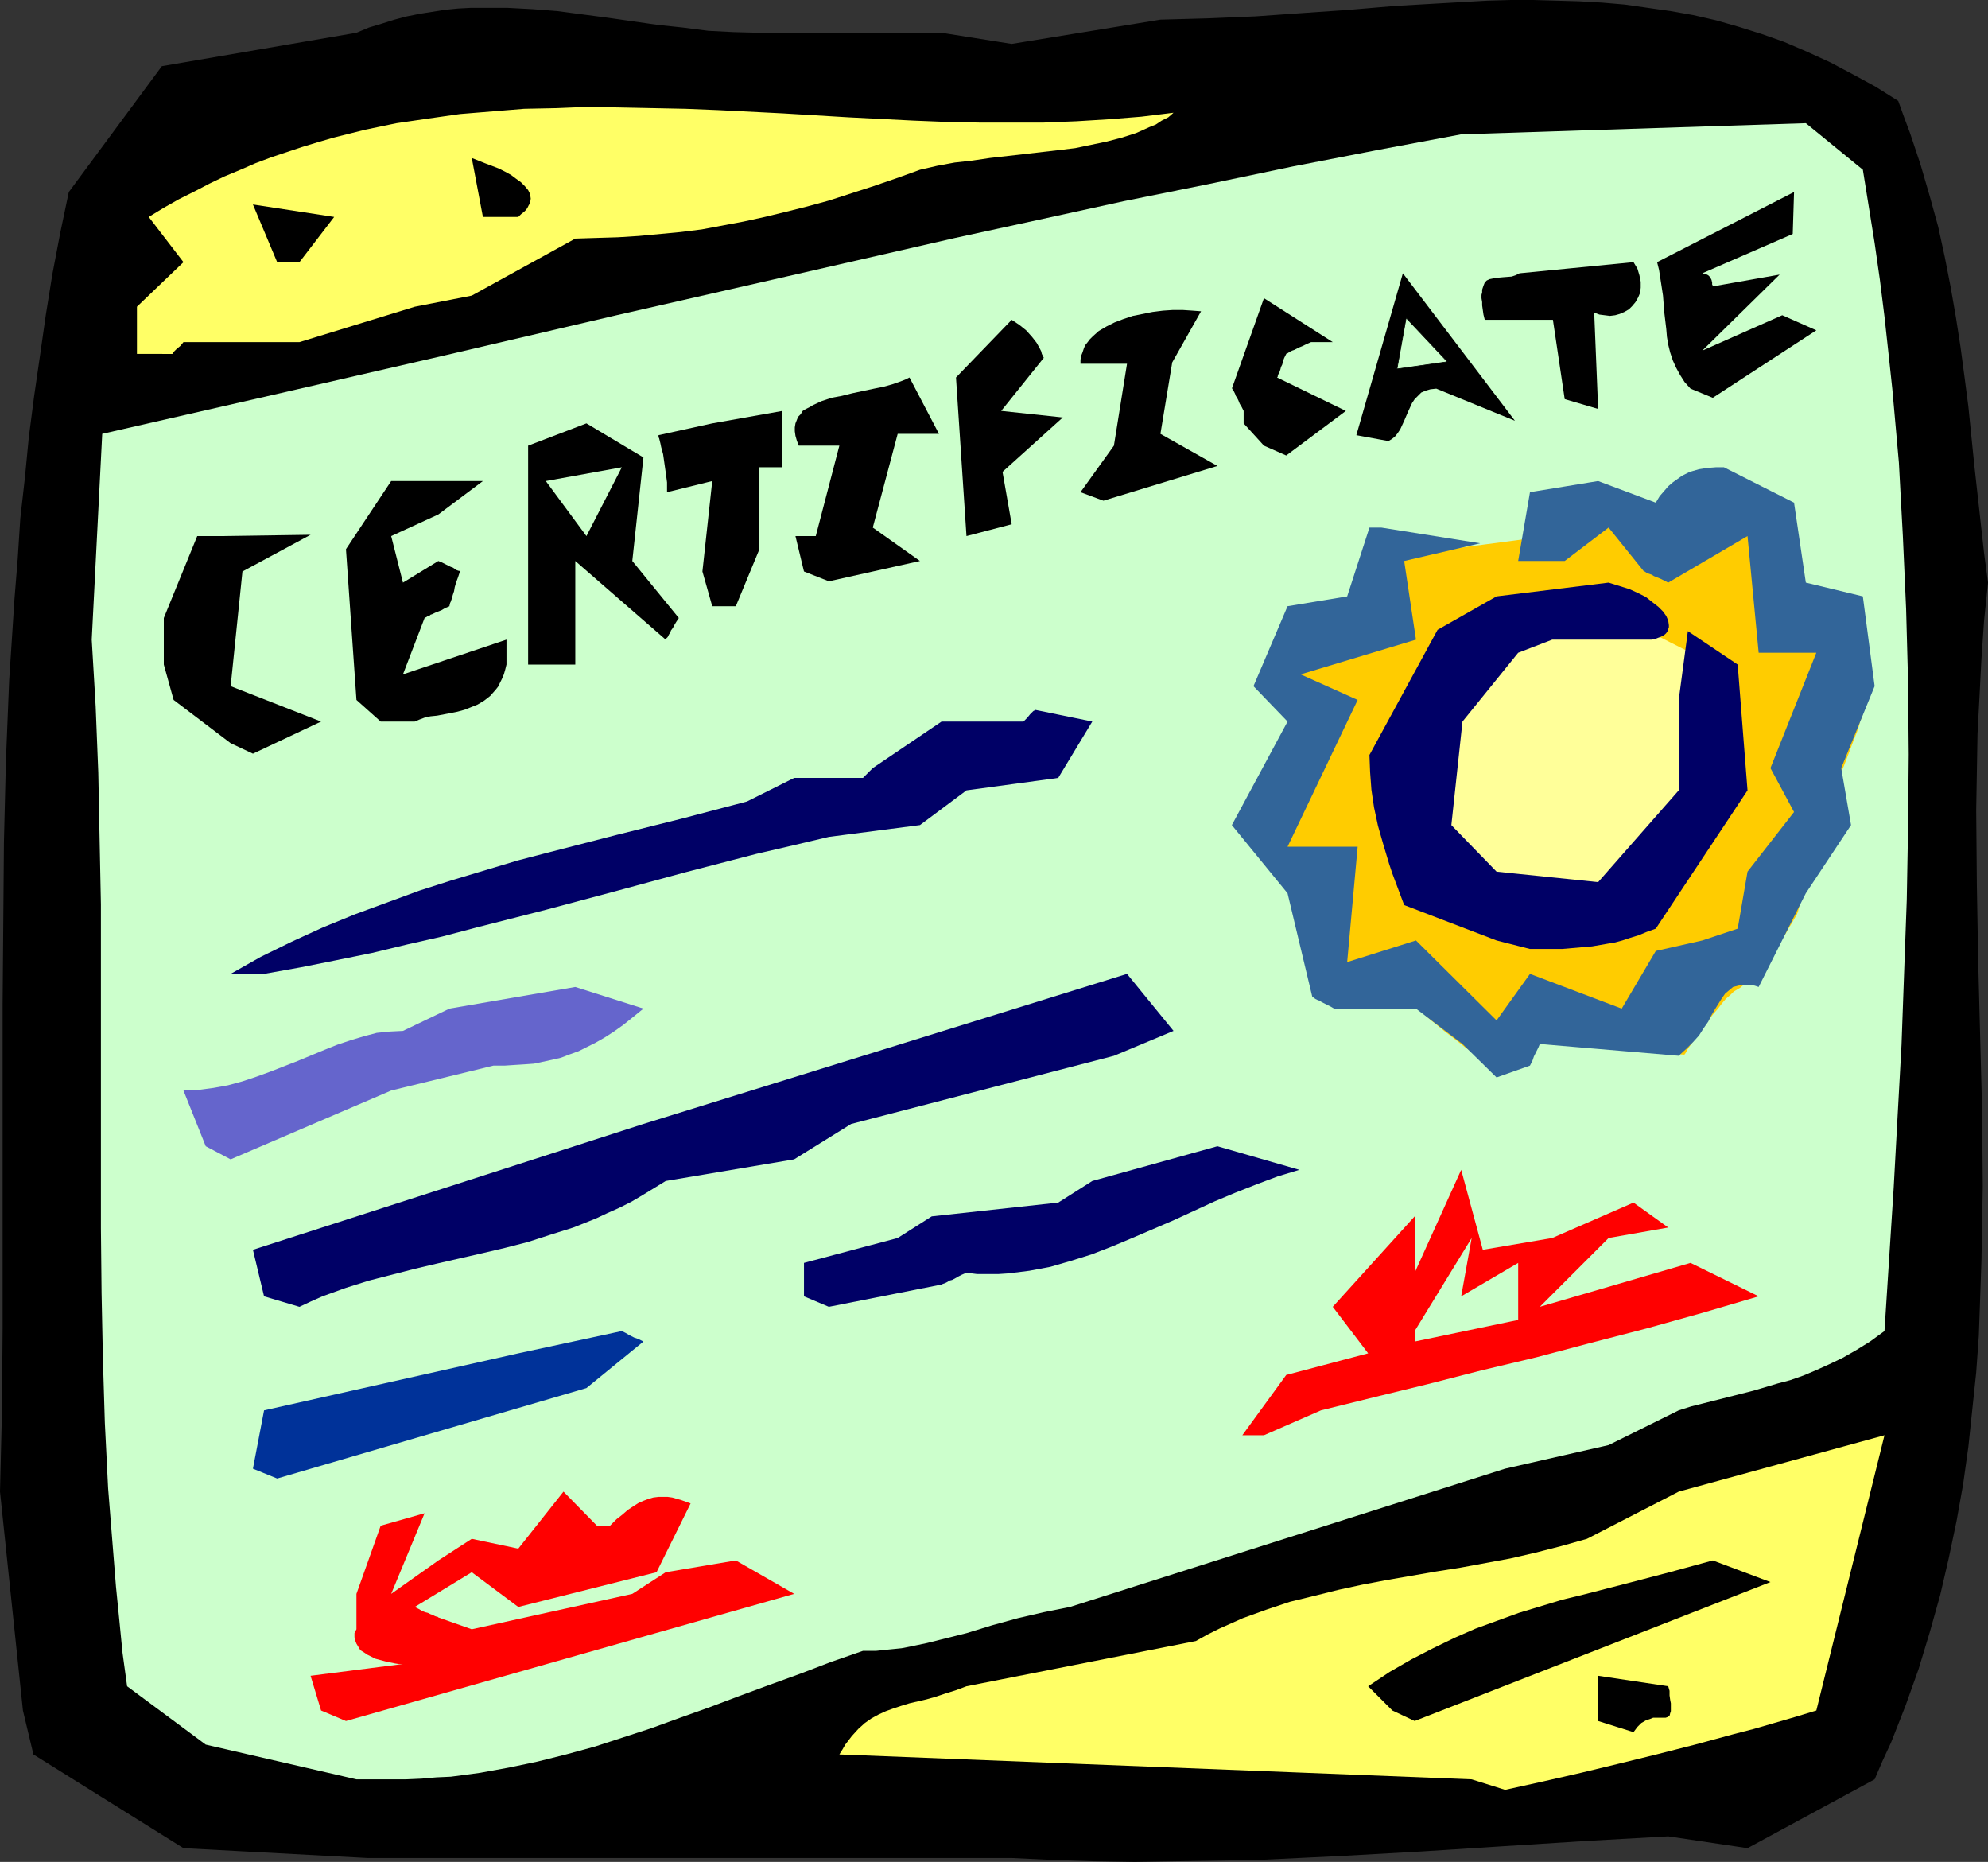 <?xml version="1.0" encoding="UTF-8" standalone="no"?>
<svg
   version="1.0"
   width="129.724mm"
   height="121.467mm"
   id="svg35"
   sodipodi:docname="Certificate 1.wmf"
   xmlns:inkscape="http://www.inkscape.org/namespaces/inkscape"
   xmlns:sodipodi="http://sodipodi.sourceforge.net/DTD/sodipodi-0.dtd"
   xmlns="http://www.w3.org/2000/svg"
   xmlns:svg="http://www.w3.org/2000/svg">
  <rect width="100%" height="100%" fill="#333333" stroke="none"/>
  <sodipodi:namedview
     id="namedview35"
     pagecolor="#ffffff"
     bordercolor="#000000"
     borderopacity="0.25"
     inkscape:showpageshadow="2"
     inkscape:pageopacity="0.0"
     inkscape:pagecheckerboard="0"
     inkscape:deskcolor="#d1d1d1"
     inkscape:document-units="mm" />
  <defs
     id="defs1">
    <pattern
       id="WMFhbasepattern"
       patternUnits="userSpaceOnUse"
       width="6"
       height="6"
       x="0"
       y="0" />
  </defs>
  <path
     style="fill:#000000;fill-opacity:1;fill-rule:evenodd;stroke:none"
     d="M 90.657,458.12 45.248,455.696 8.242,432.588 5.656,421.761 0,367.788 0.485,347.751 0.646,327.551 V 307.514 287.476 267.6 247.562 L 0.808,227.686 0.97,207.649 1.454,187.772 2.262,167.735 2.909,157.878 3.555,147.859 4.363,137.84 5.01,127.821 6.141,117.802 7.11,107.783 8.403,97.764 9.858,87.746 11.312,77.565 12.928,67.546 14.867,57.366 16.968,47.347 39.915,16.321 87.91,8.08 90.981,6.787 94.213,5.817 97.283,4.848 l 3.07,-0.808 3.232,-0.646 3.07,-0.485 3.07,-0.485 3.232,-0.323 3.07,-0.162 h 3.07 6.141 l 6.141,0.323 6.141,0.485 6.141,0.808 6.141,0.808 12.443,1.778 6.141,0.646 6.302,0.808 6.302,0.323 6.302,0.162 h 44.925 l 17.291,2.747 36.683,-5.979 5.979,-0.162 5.818,-0.162 11.635,-0.485 11.474,-0.808 11.635,-0.808 L 344.208,1.454 355.52,0.808 366.832,0.162 372.649,0 h 5.494 l 5.656,0.162 5.656,0.162 5.656,0.323 5.656,0.485 5.656,0.808 5.656,0.808 5.494,0.97 5.656,1.293 5.656,1.616 5.656,1.778 5.494,1.939 5.656,2.424 5.656,2.586 5.494,2.909 5.656,3.07 5.656,3.555 1.454,4.04 1.454,3.878 1.293,3.878 1.293,3.878 2.262,7.757 2.101,7.595 1.616,7.433 1.454,7.433 1.293,7.433 1.131,7.272 0.97,7.272 0.97,7.433 1.454,14.382 1.616,14.543 0.808,7.272 0.97,7.272 -0.97,9.372 -0.646,9.372 -0.485,9.372 -0.485,9.211 -0.162,9.372 -0.162,9.372 0.162,18.583 0.323,18.583 0.485,18.583 0.485,18.422 0.162,18.583 -0.162,9.211 -0.162,9.211 -0.323,9.211 -0.323,9.211 -0.646,9.049 -0.97,9.211 -0.97,9.211 -1.293,9.211 -1.616,9.049 -1.939,9.211 -2.101,9.049 -2.586,9.211 -2.747,9.049 -1.616,4.525 -1.616,4.525 -1.778,4.525 -1.778,4.525 -2.101,4.525 -1.939,4.525 -31.35,16.967 -19.554,-2.909 -20.2,1.131 -20.362,1.293 -20.2,1.293 -20.2,1.131 -20.2,0.97 -10.181,0.162 -10.181,0.162 -10.019,0.162 -10.181,-0.162 -10.019,-0.323 -10.181,-0.485 H 110.857 96.475 Z"
     id="path1" />
  <path
     style="fill:#ccffcc;fill-opacity:1;fill-rule:evenodd;stroke:none"
     d="m 87.91,438.728 -37.168,-8.564 -19.392,-14.382 -1.131,-8.241 -0.808,-8.241 -0.808,-8.08 -0.646,-8.08 -0.646,-8.08 -0.646,-8.08 -0.808,-16.159 -0.485,-15.998 -0.323,-15.998 -0.162,-15.998 v -15.836 -15.998 -15.998 -15.998 -15.998 l -0.323,-16.159 -0.323,-16.321 -0.646,-16.321 -0.97,-16.483 2.586,-50.741 42.501,-9.696 42.178,-9.696 42.178,-9.857 41.854,-9.534 41.693,-9.534 20.846,-4.525 20.685,-4.525 20.846,-4.201 20.846,-4.363 20.846,-4.04 20.685,-3.878 85.002,-2.747 14.059,11.473 1.454,9.049 1.454,9.049 1.293,9.049 1.131,9.049 0.97,8.888 0.97,9.049 0.808,9.049 0.808,9.049 0.485,9.049 0.485,8.888 0.808,18.099 0.485,17.937 0.162,17.937 -0.162,17.937 -0.323,17.937 -0.646,17.775 -0.646,17.937 -0.97,17.614 -0.97,17.775 -2.262,35.228 -3.555,2.586 -3.394,2.101 -3.394,1.939 -3.394,1.616 -3.232,1.454 -3.07,1.293 -3.232,1.131 -3.07,0.808 -5.979,1.778 -12.12,3.07 -3.232,0.808 -3.07,0.97 -17.291,8.564 -25.533,5.817 -107.302,34.096 -3.232,0.646 -3.232,0.646 -6.302,1.454 -6.464,1.778 -6.302,1.939 -6.464,1.616 -3.232,0.808 -3.07,0.646 -3.232,0.646 -3.232,0.323 -3.07,0.323 h -3.232 l -7.918,2.747 -7.595,2.909 -7.595,2.747 -7.434,2.747 -7.272,2.747 -7.272,2.586 -7.11,2.586 -6.949,2.262 -6.949,2.262 -7.11,1.939 -7.11,1.778 -6.949,1.454 -7.11,1.293 -7.272,0.97 -3.555,0.162 -3.717,0.323 -3.717,0.162 h -3.717 z"
     id="path2" />
  <path
     style="fill:#ffff66;fill-opacity:1;fill-rule:evenodd;stroke:none"
     d="m 362.953,438.728 -155.944,-6.141 0.808,-1.293 0.646,-1.131 1.616,-2.101 1.616,-1.778 1.616,-1.454 1.616,-1.131 1.778,-0.97 1.778,-0.808 1.778,-0.646 1.939,-0.646 2.101,-0.646 2.101,-0.485 2.101,-0.485 2.262,-0.646 2.424,-0.808 2.586,-0.808 2.586,-0.97 56.56,-11.15 2.909,-1.616 2.909,-1.454 2.909,-1.293 2.909,-1.293 5.818,-2.101 5.818,-1.939 5.979,-1.454 5.818,-1.454 5.979,-1.293 5.979,-1.131 12.12,-2.101 6.141,-0.97 6.141,-1.131 6.141,-1.131 6.302,-1.454 6.302,-1.616 6.302,-1.778 22.624,-11.635 50.742,-13.897 -16.806,67.87 -5.333,1.616 -5.01,1.454 -5.01,1.454 -5.01,1.293 -9.534,2.586 -9.534,2.424 -9.211,2.262 -9.373,2.262 -9.211,2.101 -9.534,2.101 z"
     id="path3" />
  <path
     style="fill:#000000;fill-opacity:1;fill-rule:evenodd;stroke:none"
     d="m 394.142,424.346 v -11.15 l 17.291,2.586 0.323,1.131 v 1.131 l 0.162,1.131 0.162,0.808 v 1.939 l -0.162,0.485 -0.162,0.646 -0.485,0.323 -0.485,0.162 h -0.646 -0.646 -0.808 -0.97 l -0.808,0.323 -0.97,0.323 -1.131,0.646 -0.97,0.97 -0.485,0.646 -0.485,0.646 z"
     id="path4" />
  <path
     style="fill:#ff0000;fill-opacity:1;fill-rule:evenodd;stroke:none"
     d="m 79.184,421.761 -2.586,-8.564 22.786,-2.909 h -1.131 l -0.97,-0.162 -2.262,-0.485 -2.424,-0.646 -0.97,-0.485 -0.97,-0.485 -0.97,-0.646 -0.808,-0.485 -0.485,-0.808 -0.485,-0.808 -0.323,-0.808 -0.162,-0.808 v -0.97 l 0.485,-0.97 v -8.726 l 5.979,-16.806 10.827,-3.07 -8.242,19.876 11.635,-8.241 8.242,-5.333 11.474,2.424 11.15,-14.059 8.242,8.403 h 3.232 l 1.616,-1.616 1.454,-1.131 1.293,-1.131 1.454,-0.97 1.293,-0.808 1.131,-0.485 1.293,-0.485 1.131,-0.323 1.293,-0.162 h 1.131 1.131 l 1.131,0.162 2.262,0.646 2.262,0.808 -8.403,16.967 -34.098,8.565 -11.474,-8.565 -14.059,8.565 0.97,0.485 0.808,0.485 0.808,0.323 0.646,0.162 0.646,0.323 0.485,0.162 0.646,0.323 0.485,0.162 h 0.162 l 0.162,0.162 8.242,2.909 39.592,-8.726 8.242,-5.333 17.291,-2.909 14.382,8.241 -110.534,31.349 z"
     id="path5" />
  <path
     style="fill:#000000;fill-opacity:1;fill-rule:evenodd;stroke:none"
     d="m 343.4,421.761 -5.979,-5.979 5.333,-3.555 5.333,-3.07 5.333,-2.747 5.333,-2.586 5.171,-2.262 5.333,-1.939 5.333,-1.939 5.333,-1.616 5.333,-1.616 5.333,-1.293 10.666,-2.747 10.504,-2.747 10.666,-2.909 14.221,5.333 -87.749,34.258 z"
     id="path6" />
  <path
     style="fill:#003299;fill-opacity:1;fill-rule:evenodd;stroke:none"
     d="m 62.378,362.133 2.747,-14.382 62.701,-14.059 25.533,-5.494 0.97,0.485 0.808,0.485 0.646,0.323 0.646,0.323 0.485,0.162 0.485,0.162 0.646,0.323 0.323,0.162 0.323,0.162 v 0 l -14.059,11.473 -76.275,22.3 z"
     id="path7" />
  <path
     style="fill:#ff0000;fill-opacity:1;fill-rule:evenodd;stroke:none"
     d="m 306.393,353.891 10.827,-14.867 20.2,-5.333 -8.726,-11.473 20.2,-22.3 v 13.897 l 11.474,-25.37 5.333,19.714 17.13,-2.909 20.038,-8.726 8.565,6.141 -14.706,2.586 -16.968,16.967 37.168,-10.827 16.806,8.241 -13.736,4.04 -13.898,3.878 -13.736,3.555 -13.413,3.555 -13.574,3.232 -13.251,3.393 -13.251,3.232 -13.09,3.232 -14.059,6.141 z"
     id="path8" />
  <path
     style="fill:#ccffcc;fill-opacity:1;fill-rule:evenodd;stroke:none"
     d="m 348.894,328.198 14.059,-22.946 -2.586,14.382 14.059,-8.241 v 14.059 l -25.533,5.333 z"
     id="path9" />
  <path
     style="fill:#000066;fill-opacity:1;fill-rule:evenodd;stroke:none"
     d="m 65.125,319.633 -2.747,-11.473 96.313,-31.026 119.261,-37.005 11.474,14.059 -14.706,6.141 -64.802,16.806 -14.059,8.726 -31.674,5.333 -2.909,1.778 -2.909,1.778 -2.747,1.616 -2.909,1.454 -2.909,1.293 -2.747,1.293 -5.656,2.262 -5.656,1.778 -5.494,1.778 -5.656,1.454 -5.494,1.293 -5.656,1.293 -5.656,1.293 -5.494,1.293 -5.656,1.454 -5.656,1.454 -5.656,1.778 -5.818,2.101 -2.909,1.293 -2.747,1.293 z"
     id="path10" />
  <path
     style="fill:#000066;fill-opacity:1;fill-rule:evenodd;stroke:none"
     d="m 198.283,319.633 v -8.241 l 23.109,-6.141 8.403,-5.333 31.189,-3.393 8.403,-5.333 30.866,-8.564 20.2,5.817 -5.333,1.616 -5.171,1.939 -5.333,2.101 -5.01,2.101 -10.181,4.686 -10.181,4.363 -5.01,2.101 -5.01,1.939 -5.171,1.616 -5.01,1.454 -2.586,0.485 -2.586,0.485 -2.586,0.323 -2.586,0.323 -2.424,0.162 h -2.747 -2.586 l -2.586,-0.323 -1.131,0.485 -0.97,0.485 -0.808,0.485 -0.646,0.323 -0.646,0.162 -0.485,0.323 -0.323,0.162 -0.323,0.162 -0.485,0.162 -0.323,0.162 v 0 l -27.795,5.494 z"
     id="path11" />
  <path
     style="fill:#000000;fill-opacity:1;fill-rule:evenodd;stroke:none"
     d="m 345.985,319.633 2.909,2.586 z"
     id="path12" />
  <path
     style="fill:#000000;fill-opacity:1;fill-rule:evenodd;stroke:none"
     d="m 360.368,305.251 2.586,2.909 z"
     id="path13" />
  <path
     style="fill:#6565cc;fill-opacity:1;fill-rule:evenodd;stroke:none"
     d="m 50.742,282.628 -5.494,-13.736 3.717,-0.162 3.717,-0.485 3.555,-0.646 3.555,-0.97 3.394,-1.131 3.555,-1.293 6.626,-2.586 6.626,-2.747 3.232,-1.293 3.394,-1.131 3.232,-0.97 3.07,-0.808 3.232,-0.323 3.232,-0.162 11.474,-5.494 31.027,-5.333 16.806,5.333 -2.586,2.101 -2.424,1.939 -2.262,1.616 -2.262,1.454 -2.262,1.293 -2.262,1.131 -1.939,0.97 -2.262,0.808 -2.101,0.808 -2.101,0.485 -2.262,0.485 -2.262,0.485 -2.262,0.162 -2.586,0.162 -2.424,0.162 h -2.747 l -25.21,6.141 -39.592,16.967 z"
     id="path14" />
  <path
     style="fill:#000066;fill-opacity:1;fill-rule:evenodd;stroke:none"
     d="m 56.883,240.129 3.717,-2.101 3.717,-2.101 7.595,-3.717 7.757,-3.555 7.918,-3.232 7.918,-2.909 7.918,-2.909 8.08,-2.586 8.08,-2.424 8.08,-2.424 8.08,-2.101 16.322,-4.201 16.16,-4.04 15.998,-4.201 11.635,-5.817 h 16.968 l 0.808,-0.808 0.646,-0.646 0.323,-0.323 0.323,-0.323 0.162,-0.162 0.162,-0.162 16.968,-11.473 h 20.2 l 0.97,-0.97 0.646,-0.808 0.485,-0.485 0.323,-0.323 0.323,-0.162 v -0.162 l 14.221,2.909 -8.403,13.897 -22.624,3.07 -11.474,8.564 -22.462,2.909 -8.888,2.101 -9.05,2.101 -17.453,4.525 -17.291,4.686 -16.968,4.525 -17.13,4.363 -8.565,2.262 -8.565,1.939 -8.726,2.101 -8.726,1.778 -8.888,1.778 -9.05,1.616 z"
     id="path15" />
  <path
     style="fill:#000000;fill-opacity:1;fill-rule:evenodd;stroke:none"
     d="M 56.883,183.248 42.824,172.583 40.4,163.857 v -11.473 l 8.242,-20.199 h 5.656 l 22.301,-0.323 -16.806,9.049 -2.909,28.279 22.301,8.726 -16.806,7.918 z"
     id="path16" />
  <path
     style="fill:#000000;fill-opacity:1;fill-rule:evenodd;stroke:none"
     d="m 93.889,177.915 -5.979,-5.333 -2.586,-37.167 11.15,-16.806 h 22.624 l -10.989,8.241 -11.635,5.333 2.909,11.473 8.726,-5.333 0.808,0.323 0.97,0.485 0.646,0.323 0.646,0.323 0.485,0.162 0.485,0.323 0.485,0.323 0.485,0.162 h 0.162 l 0.162,0.162 -0.485,1.454 -0.485,1.293 -0.323,1.131 -0.162,0.97 -0.323,0.97 -0.162,0.646 -0.162,0.485 -0.162,0.485 -0.162,0.323 -0.162,0.646 v 0.162 l -1.131,0.485 -0.808,0.485 -0.808,0.323 -0.808,0.323 -0.646,0.323 -0.485,0.162 -0.323,0.323 h -0.323 l -0.485,0.323 h -0.162 l -0.162,0.162 -5.333,13.897 25.533,-8.565 v 6.141 l -0.323,1.293 -0.323,1.131 -0.485,1.131 -0.485,0.97 -0.485,0.97 -0.646,0.808 -1.293,1.454 -1.454,1.131 -1.616,0.97 -1.616,0.646 -1.616,0.646 -1.778,0.485 -1.616,0.323 -3.394,0.646 -1.616,0.162 -1.454,0.323 -1.293,0.485 -1.131,0.485 z"
     id="path17" />
  <path
     style="fill:#000000;fill-opacity:1;fill-rule:evenodd;stroke:none"
     d="m 130.249,163.857 v -33.773 -20.199 l 14.382,-5.494 14.059,8.403 -2.747,25.532 11.474,14.059 -0.646,0.97 -0.485,0.808 -0.323,0.646 -0.485,0.646 -0.162,0.485 -0.323,0.485 -0.323,0.646 -0.323,0.323 -0.162,0.323 v 0 l -22.301,-19.391 v 25.532 h -5.494 z"
     id="path18" />
  <path
     style="fill:#000000;fill-opacity:1;fill-rule:evenodd;stroke:none"
     d="m 175.659,149.475 -2.424,-8.564 2.424,-22.3 -11.15,2.747 v -2.424 l -0.323,-2.424 -0.323,-2.262 -0.323,-2.262 -0.485,-1.778 -0.162,-0.808 -0.162,-0.646 -0.162,-0.646 -0.162,-0.323 v -0.323 -0.162 l 13.251,-2.909 17.291,-3.07 v 13.897 h -5.656 v 20.199 l -5.818,14.059 z"
     id="path19" />
  <path
     style="fill:#000000;fill-opacity:1;fill-rule:evenodd;stroke:none"
     d="m 198.283,140.91 -2.101,-8.726 h 5.01 l 5.818,-22.3 h -10.019 l -0.485,-1.293 -0.323,-1.131 -0.162,-1.131 v -0.97 l 0.162,-0.97 0.323,-0.808 0.323,-0.808 0.646,-0.646 0.485,-0.808 0.808,-0.485 0.97,-0.485 0.808,-0.485 2.101,-0.97 2.424,-0.808 2.586,-0.485 2.586,-0.646 5.333,-1.131 2.424,-0.485 2.262,-0.646 2.262,-0.808 0.808,-0.323 0.97,-0.485 7.272,13.897 h -10.181 l -6.141,23.108 11.635,8.241 -22.462,5.009 z"
     id="path20" />
  <path
     style="fill:#000000;fill-opacity:1;fill-rule:evenodd;stroke:none"
     d="m 238.36,132.184 -2.586,-39.106 13.736,-14.22 0.97,0.646 0.97,0.646 0.808,0.646 0.808,0.646 1.454,1.616 1.131,1.454 0.808,1.454 0.323,0.646 0.162,0.646 0.162,0.323 0.162,0.323 0.162,0.323 v 0 l -10.504,13.089 15.19,1.616 -14.867,13.412 2.262,12.928 z"
     id="path21" />
  <path
     style="fill:#ccffcc;fill-opacity:1;fill-rule:evenodd;stroke:none"
     d="m 134.613,118.61 18.746,-3.393 -8.726,16.967 z"
     id="path22" />
  <path
     style="fill:#000000;fill-opacity:1;fill-rule:evenodd;stroke:none"
     d="m 266.478,121.357 8.242,-11.473 3.232,-20.199 H 266.478 v -0.97 l 0.162,-0.97 0.323,-0.808 0.323,-0.97 0.323,-0.808 0.646,-0.808 0.485,-0.646 0.808,-0.808 1.454,-1.293 1.939,-1.131 1.939,-0.97 2.101,-0.808 2.424,-0.808 2.424,-0.485 2.424,-0.485 2.586,-0.323 2.424,-0.162 h 2.424 l 2.424,0.162 2.101,0.162 -7.11,12.604 -2.909,17.614 14.059,7.918 -28.118,8.565 z"
     id="path23" />
  <path
     style="fill:#000000;fill-opacity:1;fill-rule:evenodd;stroke:none"
     d="m 311.726,109.884 -5.01,-5.494 v -3.07 l -0.485,-0.97 -0.485,-0.808 -0.323,-0.808 -0.323,-0.646 -0.323,-0.485 -0.162,-0.485 -0.323,-0.646 -0.323,-0.323 v -0.323 h -0.162 l 7.918,-22.3 16.968,10.827 h -5.333 l -1.131,0.485 -0.97,0.485 -0.808,0.323 -0.646,0.323 -0.646,0.323 -0.485,0.162 -0.323,0.162 -0.323,0.162 -0.485,0.323 h -0.162 l -0.162,0.162 -0.485,0.97 -0.323,0.808 -0.162,0.808 -0.323,0.646 -0.162,0.646 -0.162,0.485 -0.323,0.646 -0.162,0.485 v 0.162 l -0.162,0.162 16.968,8.241 -14.706,10.988 z"
     id="path24" />
  <path
     style="fill:#000000;fill-opacity:1;fill-rule:evenodd;stroke:none"
     d="m 334.512,107.299 11.474,-39.914 27.634,36.359 -19.392,-7.918 -1.454,0.162 -1.131,0.323 -1.131,0.485 -0.808,0.808 -0.808,0.808 -0.646,0.97 -0.97,2.101 -0.97,2.262 -0.97,2.101 -0.646,0.97 -0.646,0.808 -0.808,0.646 -0.808,0.485 z"
     id="path25" />
  <path
     style="fill:#000000;fill-opacity:1;fill-rule:evenodd;stroke:none"
     d="m 385.9,98.411 -2.909,-19.553 h -16.806 l -0.323,-1.293 -0.162,-1.131 -0.162,-1.131 v -0.808 l -0.162,-0.97 v -0.808 l 0.162,-0.646 v -0.646 l 0.323,-0.97 0.323,-0.808 0.485,-0.485 0.646,-0.323 0.808,-0.162 0.808,-0.162 1.778,-0.162 2.101,-0.162 0.97,-0.323 0.97,-0.485 28.118,-2.747 0.97,1.616 0.485,1.616 0.323,1.616 v 1.454 l -0.162,1.293 -0.485,1.131 -0.646,1.131 -0.808,0.97 -0.808,0.808 -1.131,0.646 -1.131,0.485 -1.131,0.323 -1.293,0.162 -1.293,-0.162 -1.293,-0.162 -1.293,-0.485 0.97,23.754 z"
     id="path26" />
  <path
     style="fill:#000000;fill-opacity:1;fill-rule:evenodd;stroke:none"
     d="m 416.928,95.825 -1.454,-1.616 -1.131,-1.778 -0.97,-1.778 -0.808,-1.778 -0.646,-1.939 -0.485,-1.939 -0.323,-1.939 -0.162,-1.939 -0.485,-4.04 -0.323,-4.201 -0.646,-4.201 -0.323,-2.101 -0.485,-1.939 33.774,-17.291 -0.323,10.342 -22.301,9.696 0.808,0.162 0.646,0.323 0.485,0.485 0.323,0.646 0.162,0.646 v 0.485 l 0.162,0.323 v 0.162 l 16.483,-2.909 -19.069,18.745 19.715,-8.726 8.403,3.717 -25.533,16.644 z"
     id="path27" />
  <path
     style="fill:#ffff66;fill-opacity:1;fill-rule:evenodd;stroke:none"
     d="M 33.774,87.261 V 75.626 l 11.474,-10.988 -8.565,-11.15 3.717,-2.262 3.717,-2.101 3.878,-1.939 3.717,-1.939 3.717,-1.778 3.878,-1.616 3.717,-1.616 3.878,-1.454 3.878,-1.293 3.878,-1.293 3.717,-1.131 3.878,-1.131 7.757,-1.939 7.757,-1.616 7.757,-1.131 7.918,-1.131 7.918,-0.646 7.918,-0.646 7.918,-0.162 7.918,-0.323 7.918,0.162 8.08,0.162 7.918,0.162 8.08,0.323 15.998,0.808 16.16,0.97 15.998,0.808 8.08,0.323 8.08,0.162 h 8.08 7.918 l 8.08,-0.323 7.918,-0.485 8.08,-0.646 7.918,-0.97 -1.293,1.131 -1.616,0.808 -1.454,0.97 -1.616,0.646 -3.232,1.454 -3.555,1.131 -3.717,0.97 -3.878,0.808 -3.878,0.808 -4.04,0.485 -8.403,0.97 -8.565,0.97 -4.363,0.646 -4.363,0.485 -4.363,0.808 -4.202,0.97 -5.818,2.101 -5.656,1.939 -5.494,1.778 -5.494,1.778 -5.333,1.454 -5.171,1.293 -5.333,1.293 -5.171,1.131 -5.171,0.97 -5.171,0.97 -5.171,0.646 -5.171,0.485 -5.171,0.485 -5.171,0.323 -5.333,0.162 -5.171,0.162 -25.533,14.059 -14.059,2.747 -28.442,8.726 H 45.248 l -0.808,0.97 -0.808,0.646 -0.485,0.485 -0.323,0.323 -0.162,0.323 -0.162,0.162 z"
     id="path28" />
  <path
     style="fill:#000000;fill-opacity:1;fill-rule:evenodd;stroke:none"
     d="m 68.357,64.638 -5.979,-14.22 20.038,3.07 -8.565,11.15 z"
     id="path29" />
  <path
     style="fill:#000000;fill-opacity:1;fill-rule:evenodd;stroke:none"
     d="m 119.099,53.488 -2.747,-14.543 3.232,1.293 3.394,1.293 1.616,0.808 1.454,0.808 1.293,0.97 1.131,0.808 0.97,0.97 0.808,0.97 0.485,0.97 0.162,1.131 -0.162,1.131 -0.323,0.485 -0.323,0.646 -0.323,0.485 -0.485,0.485 -0.808,0.646 -0.646,0.646 z"
     id="path30" />
  <path
     style="fill:#ccffcc;fill-opacity:1;fill-rule:evenodd;stroke:#000000;stroke-width:0.162px;stroke-linecap:round;stroke-linejoin:round;stroke-miterlimit:4;stroke-dasharray:none;stroke-opacity:1"
     d="m 344.531,90.978 2.262,-12.604 10.181,10.827 z"
     id="path31" />
  <path
     style="fill:#ffcc00;fill-opacity:1;fill-rule:evenodd;stroke:none"
     d="m 379.275,132.507 -23.109,3.07 h -0.162 l -0.323,-0.162 h -0.485 -0.646 l -1.616,-0.323 -1.778,-0.162 -1.778,-0.162 h -1.616 l -0.646,0.162 -0.485,0.162 -0.323,0.162 v 0.162 2.262 l -0.162,1.131 v 10.988 l 0.162,0.97 v 1.293 h -0.162 l -0.162,0.162 -0.485,0.162 -0.485,0.162 -0.646,0.162 -0.808,0.162 -0.808,0.162 -1.131,0.323 -2.101,0.646 -2.424,0.646 -2.586,0.808 -2.747,0.808 -5.171,1.616 -2.424,0.808 -2.101,0.808 -0.97,0.323 -0.97,0.323 -0.646,0.323 -0.646,0.162 -0.485,0.323 -0.485,0.323 -0.162,0.162 -0.162,0.323 v 0.485 l 0.162,0.808 0.162,1.131 0.162,1.293 0.323,1.454 0.323,1.616 0.646,3.232 0.646,3.232 0.323,1.454 0.323,1.293 0.162,1.131 0.162,0.808 0.162,0.485 v 0.162 0 0.162 0.162 l -0.162,0.323 -0.162,0.323 v 0.485 l -0.162,0.646 -0.485,1.454 -0.485,1.616 -0.646,1.939 -1.131,4.04 -1.293,4.201 -0.485,1.778 -0.485,1.778 -0.485,1.293 -0.162,0.646 -0.162,0.485 v 0.323 l -0.162,0.323 v 0.162 0.162 0 0.162 l 0.162,0.485 0.323,0.646 0.485,0.97 0.485,0.97 0.485,1.293 1.293,2.586 1.131,2.586 0.646,1.131 0.485,1.131 0.485,0.808 0.162,0.808 0.323,0.485 v 0 0 0.162 l 0.162,0.162 0.162,0.162 0.162,0.485 0.323,0.485 0.323,0.485 0.808,1.454 0.808,1.454 1.131,1.778 0.97,1.939 1.131,2.101 2.262,4.04 0.97,1.939 0.97,1.778 0.808,1.616 0.485,1.454 0.323,0.646 0.162,0.485 v 0.323 l 0.162,0.323 v 0.646 l 0.323,0.485 0.646,0.646 0.646,0.646 0.97,0.485 0.97,0.485 2.101,0.97 2.262,0.97 2.101,0.646 0.97,0.162 0.808,0.323 h 0.646 0.646 l 0.162,0.162 h 0.323 l 0.323,0.323 0.323,0.162 1.131,0.808 1.293,0.97 0.646,0.646 0.808,0.646 1.454,1.293 1.616,1.293 1.778,1.454 3.555,2.747 1.616,1.293 1.616,1.131 1.454,0.808 1.454,0.646 0.485,0.162 0.485,0.162 h 0.485 0.485 l 0.808,-0.323 0.97,-0.485 0.97,-0.485 0.97,-0.808 2.262,-1.778 2.424,-1.778 2.424,-1.616 1.131,-0.646 1.131,-0.646 1.131,-0.485 0.97,-0.162 0.97,-0.162 0.808,0.323 0.323,0.162 0.646,0.162 0.646,0.323 0.808,0.162 0.808,0.323 0.97,0.323 2.262,0.646 2.424,0.646 2.424,0.646 5.494,1.454 2.586,0.646 2.424,0.646 2.424,0.485 2.101,0.485 0.808,0.162 0.97,0.162 0.646,0.323 h 0.646 l 0.485,0.162 h 0.323 l 0.323,0.162 v 0 -0.162 h 0.162 l 0.323,-0.485 0.323,-0.646 0.646,-0.97 0.808,-1.131 0.808,-1.131 0.97,-1.454 0.97,-1.293 2.262,-2.909 1.131,-1.293 0.97,-1.293 0.97,-1.131 1.131,-0.97 0.808,-0.808 0.808,-0.485 0.808,-0.485 0.97,-0.808 0.97,-0.97 1.131,-1.131 1.131,-1.293 1.131,-1.454 2.424,-3.07 2.262,-3.07 1.131,-1.454 0.808,-1.454 0.808,-1.293 0.646,-1.131 0.485,-0.808 0.323,-0.808 0.162,-0.646 0.162,-0.646 0.323,-1.616 0.323,-1.778 0.323,-1.778 0.485,-1.939 0.485,-1.778 0.808,-1.616 0.485,-0.808 0.485,-0.485 0.485,-0.646 0.646,-0.808 0.485,-0.97 0.485,-1.131 0.808,-2.262 0.646,-2.586 0.646,-2.586 0.323,-1.131 0.162,-1.131 0.162,-0.97 v -0.808 l 0.162,-0.646 v -0.485 -0.323 l 0.162,-0.323 0.162,-0.646 0.323,-1.131 0.485,-1.293 0.485,-1.454 0.646,-1.454 1.293,-3.393 1.293,-3.393 0.646,-1.616 0.485,-1.454 0.323,-1.293 0.485,-0.97 0.162,-0.808 v -0.323 -0.323 -4.525 -1.939 l -0.323,-2.101 -0.485,-1.939 -0.323,-0.808 -0.323,-0.808 -0.485,-0.485 -0.485,-0.485 -0.646,-0.485 -0.646,-0.485 -0.97,-0.485 -0.808,-0.485 -2.101,-1.293 -1.939,-1.293 -1.939,-1.293 -0.808,-0.646 -0.646,-0.646 -0.646,-0.485 -0.485,-0.485 -0.323,-0.485 v -0.485 l -0.162,-0.646 v -0.646 l -0.162,-1.131 -0.323,-1.293 -0.162,-1.454 -0.323,-1.454 -0.485,-3.232 -0.485,-3.07 -0.323,-1.293 -0.162,-1.293 -0.323,-1.131 -0.162,-0.808 v -0.485 -0.162 0 l -0.162,-0.162 v -0.323 l -0.162,-0.323 -0.323,-0.646 -0.646,-1.293 -0.808,-1.616 -0.97,-1.293 -0.646,-0.646 -0.646,-0.485 -0.646,-0.323 -0.646,-0.162 h -0.808 l -0.646,0.162 -0.97,0.485 -1.131,0.323 -1.454,0.323 -1.616,0.323 -1.778,0.485 -1.778,0.323 -3.717,0.485 -1.939,0.323 -1.778,0.323 -1.616,0.162 -1.454,0.162 -1.131,0.162 -0.97,0.162 h -0.323 -0.162 -0.323 v 0 l -0.485,-0.323 -0.485,-0.323 -0.646,-0.646 -0.97,-0.485 -0.97,-0.646 -4.363,-2.909 -1.131,-0.485 -0.97,-0.485 -0.97,-0.485 -0.808,-0.323 h -0.646 -0.485 l -0.323,0.162 -0.162,0.162 -0.97,0.323 -1.131,0.485 -1.454,0.646 -1.616,0.485 -1.778,0.646 -3.555,1.293 -3.555,1.293 -1.778,0.646 -1.293,0.485 -1.293,0.485 -0.97,0.323 -0.485,0.162 z"
     id="path32" />
  <path
     style="fill:#326599;fill-opacity:1;fill-rule:evenodd;stroke:none"
     d="m 369.094,265.661 -8.403,-8.241 -11.474,-8.726 h -20.2 l -0.808,-0.485 -0.97,-0.485 -0.646,-0.323 -0.646,-0.323 -0.485,-0.323 -0.485,-0.162 -0.646,-0.323 -0.323,-0.323 h -0.323 v 0 l -6.141,-25.693 -13.736,-16.806 13.736,-25.532 -8.403,-8.726 8.403,-19.714 14.706,-2.424 5.494,-16.967 h 2.909 l 24.402,3.878 -18.746,4.363 2.909,19.391 -28.442,8.565 14.059,6.302 -17.291,36.197 h 17.291 l -2.586,28.441 16.968,-5.333 19.877,19.714 8.242,-11.473 22.624,8.565 8.403,-14.22 11.474,-2.586 8.726,-2.909 2.424,-14.059 11.474,-14.705 -5.818,-10.827 11.312,-28.441 h -14.221 l -2.747,-28.764 -19.554,11.473 -0.97,-0.485 -0.97,-0.485 -0.808,-0.323 -0.808,-0.323 -0.485,-0.323 -0.485,-0.162 -0.485,-0.162 -0.323,-0.162 -0.485,-0.323 h -0.162 v 0 l -8.726,-10.827 -10.827,8.241 h -11.474 l 2.909,-16.967 16.806,-2.747 14.221,5.333 0.97,-1.616 1.131,-1.293 0.97,-1.131 1.131,-0.97 1.131,-0.808 1.131,-0.808 0.97,-0.485 0.97,-0.485 2.262,-0.646 2.101,-0.323 2.101,-0.162 h 1.939 l 17.291,8.726 2.909,19.714 14.059,3.393 2.909,22.138 -8.242,20.199 2.424,14.059 -11.15,16.806 -11.635,23.108 -0.97,-0.323 -0.97,-0.162 h -0.808 -0.808 -0.808 l -0.646,0.162 -1.293,0.323 -0.97,0.808 -0.97,0.808 -0.808,1.131 -0.808,1.293 -0.808,1.293 -0.97,1.616 -0.808,1.616 -1.131,1.616 -1.131,1.778 -1.454,1.616 -1.616,1.616 -1.939,1.778 -34.259,-2.909 -0.323,0.808 -0.485,0.97 -0.323,0.646 -0.323,0.646 -0.162,0.485 -0.162,0.485 -0.323,0.646 -0.162,0.323 -0.162,0.323 v 0 z"
     id="path33" />
  <path
     style="fill:#ffff99;fill-opacity:1;fill-rule:evenodd;stroke:none"
     d="m 398.828,151.737 h -0.808 l -0.485,0.162 h -0.808 -0.808 -0.808 -0.97 l -2.262,0.162 -2.586,0.162 -2.747,0.162 -2.909,0.162 -5.818,0.323 -2.747,0.323 -2.424,0.323 -2.262,0.323 h -0.97 l -0.97,0.323 h -0.808 l -0.646,0.162 -0.485,0.323 -0.323,0.162 -0.646,0.323 -0.808,0.485 -0.97,0.646 -0.97,0.646 -2.424,1.454 -2.424,1.778 -2.424,1.778 -1.131,1.131 -0.808,0.808 -0.97,0.97 -0.646,0.97 -0.485,0.97 -0.323,0.97 -0.162,1.131 -0.485,0.97 -0.323,1.293 -0.485,1.293 -1.131,2.909 -1.131,3.07 -1.131,3.393 -0.808,3.393 -0.162,1.778 -0.162,1.616 -0.162,1.778 0.162,1.778 0.323,3.232 0.485,2.909 0.808,2.747 0.485,1.454 0.485,1.293 0.808,1.454 0.646,1.293 0.97,1.454 1.131,1.454 1.131,1.616 1.454,1.616 1.616,1.778 1.778,1.778 1.939,1.778 1.778,1.616 1.939,1.454 2.101,1.293 1.939,0.97 1.939,0.97 1.939,0.808 1.939,0.646 1.939,0.323 1.616,0.485 1.778,0.162 1.616,0.162 h 1.616 l 1.454,-0.162 1.293,-0.162 1.293,-0.162 1.131,-0.323 1.454,-0.485 1.616,-0.485 1.616,-0.646 1.939,-0.808 1.778,-0.646 4.04,-1.778 3.878,-1.778 1.778,-0.97 1.778,-0.808 1.616,-0.97 1.454,-0.808 1.293,-0.97 0.97,-0.808 0.97,-0.808 1.131,-1.131 1.131,-1.293 1.293,-1.616 1.293,-1.616 1.293,-1.778 2.262,-3.878 2.262,-3.878 0.97,-1.778 0.808,-1.778 0.646,-1.616 0.646,-1.616 0.323,-1.293 v -0.97 -0.485 -0.646 l -0.162,-1.454 -0.323,-1.778 -0.323,-1.939 -0.485,-2.101 -0.485,-2.101 -1.131,-4.525 -0.646,-2.101 -0.485,-2.101 -0.485,-1.939 -0.485,-1.616 -0.323,-1.454 -0.162,-0.646 -0.162,-0.485 -0.162,-0.323 v -0.323 l -0.162,-0.162 v 0 z"
     id="path34" />
  <path
     style="fill:#000066;fill-opacity:1;fill-rule:evenodd;stroke:none"
     d="m 369.094,231.888 -22.786,-8.726 -0.97,-2.586 -0.97,-2.586 -0.97,-2.586 -0.808,-2.424 -1.454,-4.848 -1.293,-4.525 -0.97,-4.525 -0.646,-4.363 -0.323,-4.363 -0.162,-4.201 16.806,-30.864 14.544,-8.241 27.634,-3.393 2.586,0.808 2.586,0.808 2.101,0.97 1.939,0.97 1.616,1.293 1.454,1.131 1.131,1.131 0.808,1.131 0.485,1.131 0.162,1.131 v 0.485 l -0.162,0.485 -0.162,0.485 -0.323,0.485 -0.323,0.323 -0.485,0.323 -0.646,0.323 -0.485,0.162 -0.808,0.323 -0.808,0.162 h -0.97 -0.97 -22.624 l -8.403,3.232 -13.736,16.967 -2.747,25.532 11.15,11.473 25.048,2.586 19.877,-22.623 v -22.3 l 2.262,-16.967 12.282,8.241 2.424,31.026 -22.624,34.096 -2.262,0.808 -1.939,0.808 -2.101,0.646 -1.939,0.646 -1.778,0.485 -1.939,0.323 -3.717,0.646 -3.717,0.323 -3.717,0.323 h -3.878 -4.04 z"
     id="path35" />
</svg>
